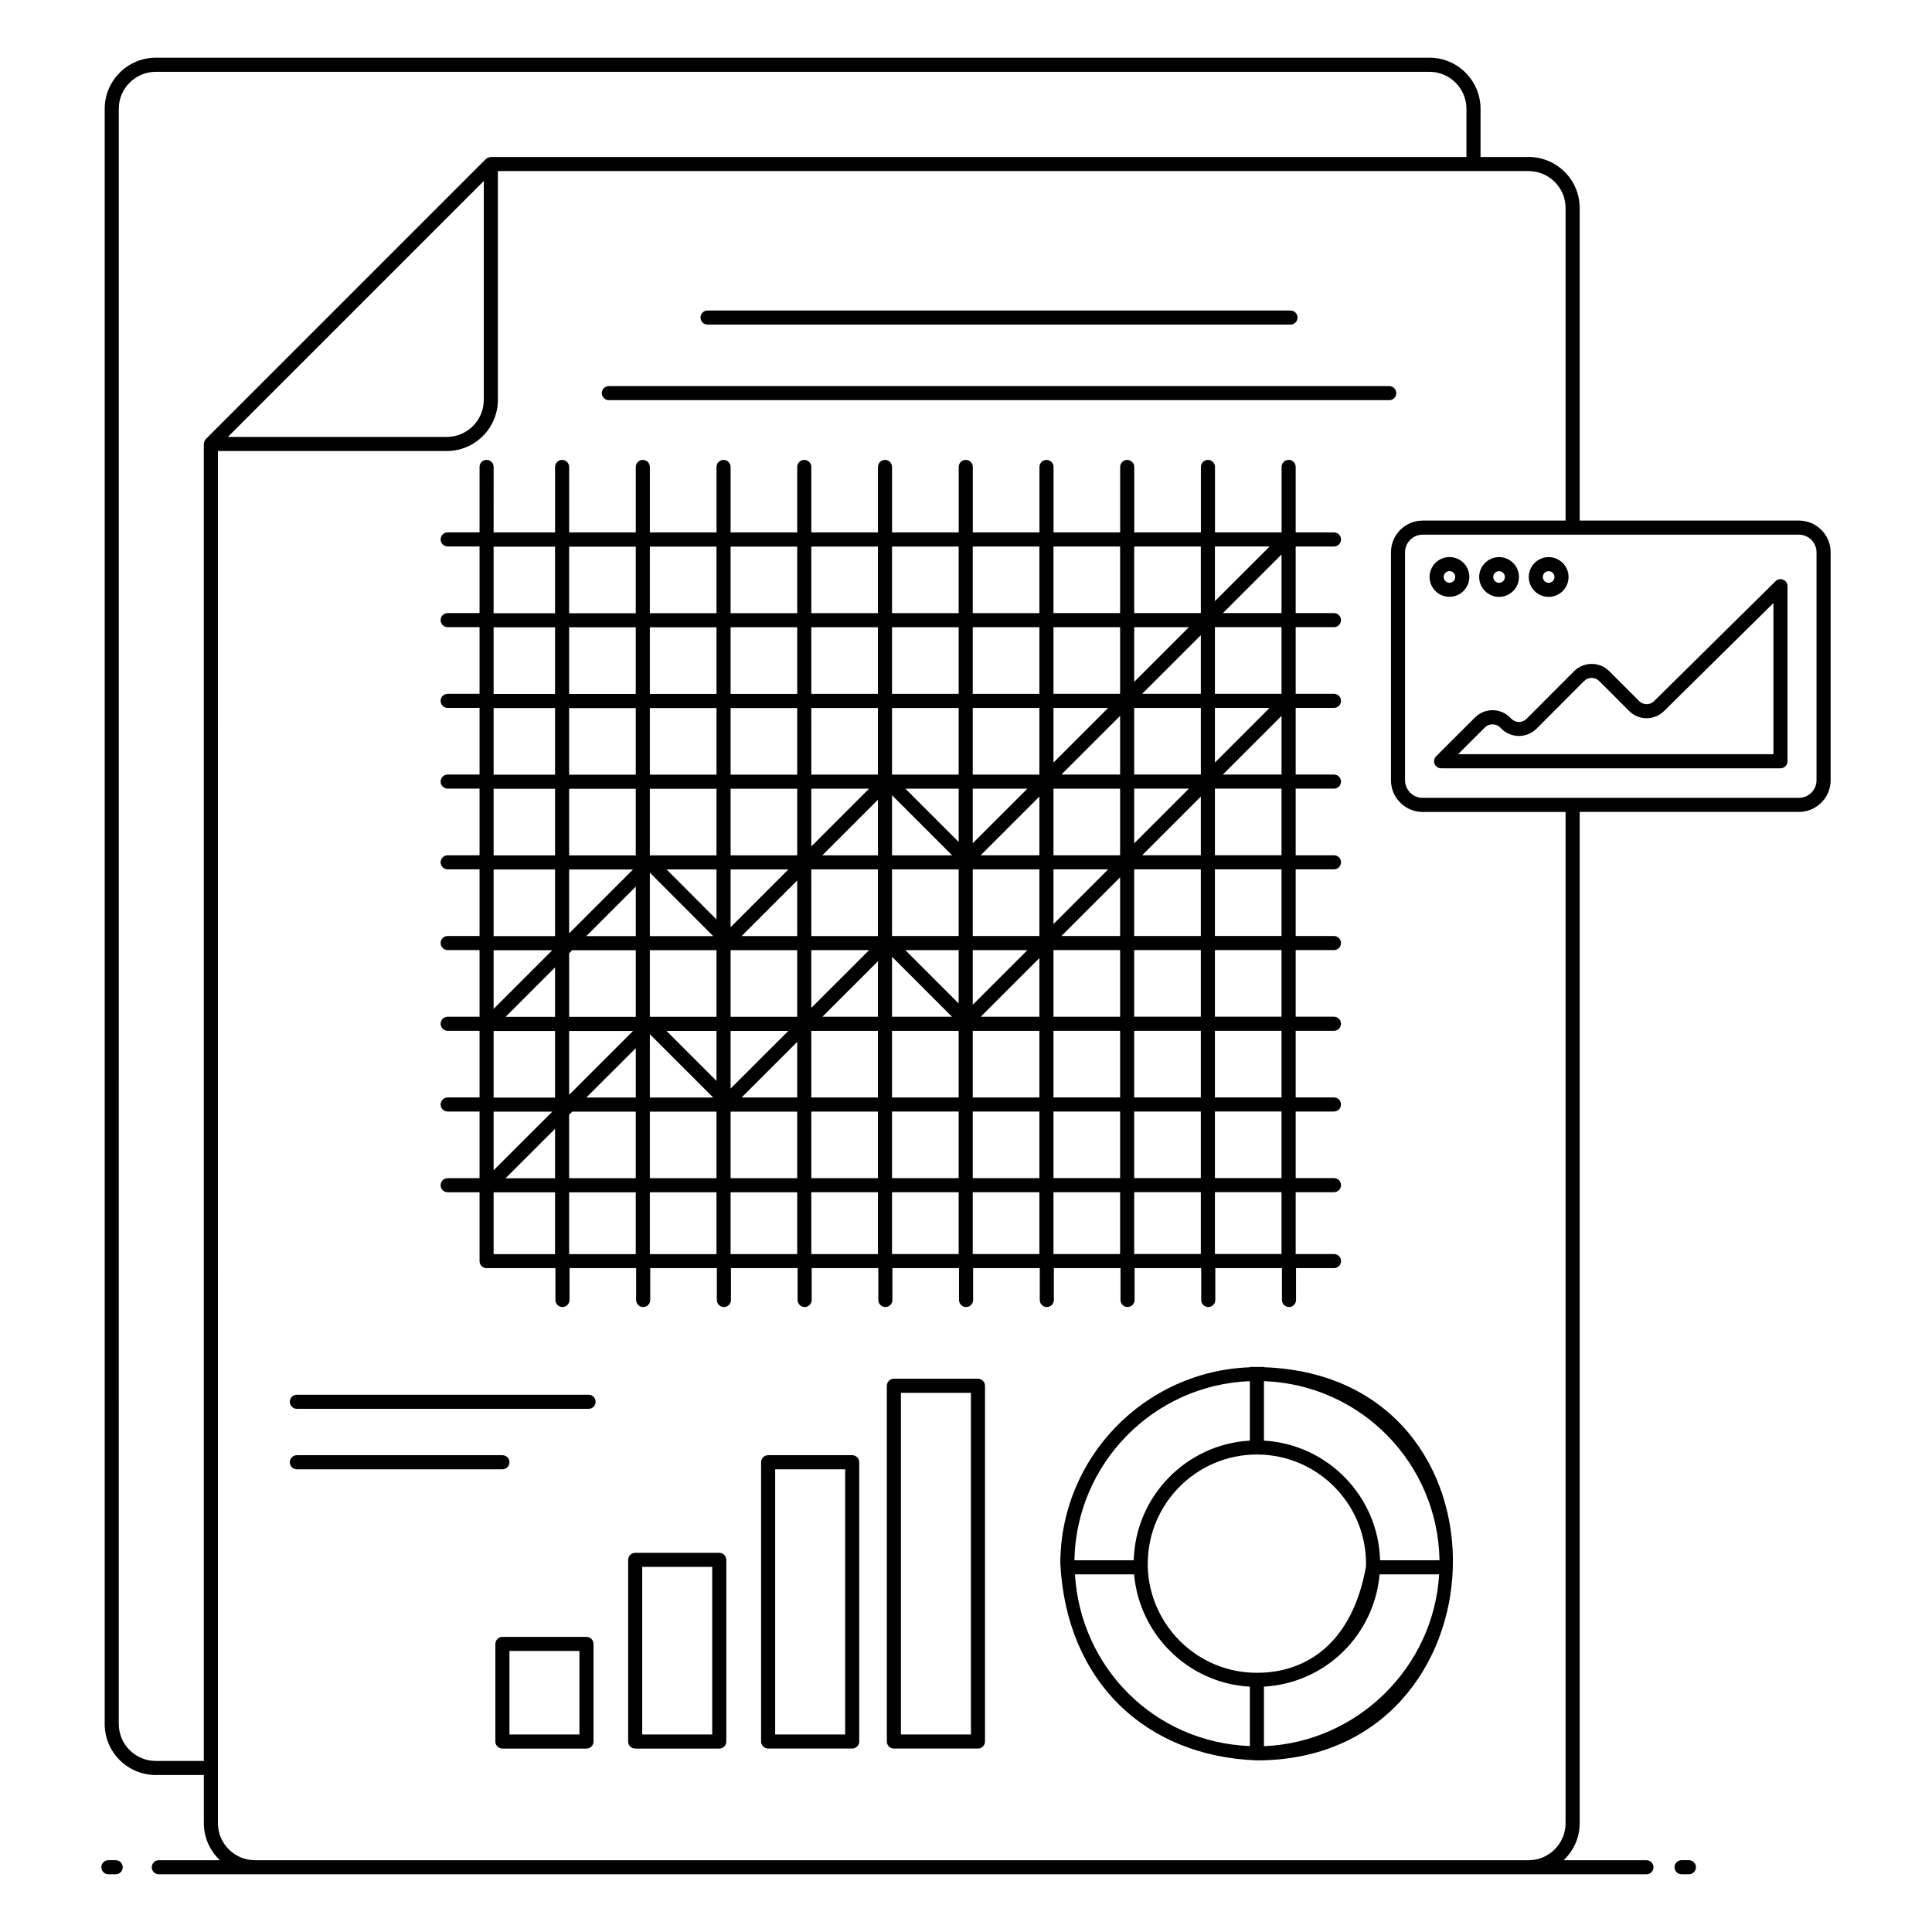 <?xml version="1.0" encoding="UTF-8"?>
<!-- Uploaded to: SVG Repo, www.svgrepo.com, Generator: SVG Repo Mixer Tools -->
<svg fill="#000000" width="800px" height="800px" version="1.1" viewBox="144 144 512 512" xmlns="http://www.w3.org/2000/svg">
 <g>
  <path d="m170.86 638.84c0 1.031 0.836 1.867 1.867 1.867h1.93c1.031 0 1.867-0.836 1.867-1.867s-0.836-1.867-1.867-1.867h-1.93c-1.031 0-1.867 0.832-1.867 1.867z"/>
  <path d="m589.63 636.97c-1.031 0-1.867 0.836-1.867 1.867s0.836 1.867 1.867 1.867h1.945c1.031 0 1.867-0.836 1.867-1.867s-0.836-1.867-1.867-1.867z"/>
  <path d="m522.81 159.29h-337.51c-7.473 0-13.551 6.074-13.551 13.547v428.05c0 7.449 6.078 13.512 13.551 13.512h12.723v12.762c0 3.871 1.652 7.344 4.266 9.816h-16.203c-1.031 0-1.867 0.836-1.867 1.867s0.836 1.867 1.867 1.867h394.24c1.031 0 1.867-0.836 1.867-1.867s-0.836-1.867-1.867-1.867h-21.953c2.609-2.469 4.262-5.945 4.262-9.816v-267.99h58.105c4.629 0 8.398-3.769 8.398-8.398v-60.414c0-4.629-3.769-8.398-8.398-8.398h-58.105v-82.848c0-7.449-6.074-13.512-13.547-13.512h-12.727v-12.762c0-7.473-6.074-13.547-13.547-13.547zm-324.79 102.37v349.01h-12.723c-5.41 0-9.816-4.387-9.816-9.777l-0.004-428.05c0-5.41 4.406-9.816 9.82-9.816h337.51c5.41 0 9.816 4.402 9.816 9.816v12.762h-258.55c-0.312 0-0.992 0.219-1.32 0.551l-74.191 74.184c-0.332 0.332-0.547 1.008-0.547 1.324zm74.191-69.688v58.004c0 5.41-4.406 9.816-9.816 9.816h-58.004zm348.52 93.723c2.574 0 4.664 2.094 4.664 4.664v60.418c0 2.574-2.094 4.664-4.664 4.664h-99.715c-2.574 0-4.664-2.094-4.664-4.664v-60.418c0-2.574 2.094-4.664 4.664-4.664h99.715zm-71.652-96.359c5.41 0 9.816 4.387 9.816 9.777v82.848h-37.875c-4.629 0-8.398 3.769-8.398 8.398v60.418c0 4.629 3.769 8.398 8.398 8.398h37.875v267.99c0 5.41-4.402 9.816-9.816 9.816l-337.51-0.004c-5.41 0-9.816-4.402-9.816-9.816l-0.004-363.64h60.645c7.473 0 13.551-6.074 13.551-13.547v-60.645z"/>
  <path d="m274.82 267.74c0-1.031-0.836-1.867-1.867-1.867s-1.867 0.836-1.867 1.867v17.34h-8.449c-1.031 0-1.867 0.836-1.867 1.867s0.836 1.867 1.867 1.867h8.449v17.66h-8.449c-1.031 0-1.867 0.836-1.867 1.867s0.836 1.867 1.867 1.867h8.449v17.66h-8.449c-1.031 0-1.867 0.836-1.867 1.867s0.836 1.867 1.867 1.867h8.449v17.66h-8.449c-1.031 0-1.867 0.836-1.867 1.867s0.836 1.867 1.867 1.867h8.449v17.656h-8.449c-1.031 0-1.867 0.836-1.867 1.867s0.836 1.867 1.867 1.867h8.449v17.66h-8.449c-1.031 0-1.867 0.836-1.867 1.867s0.836 1.867 1.867 1.867h8.449v17.66h-8.449c-1.031 0-1.867 0.836-1.867 1.867s0.836 1.867 1.867 1.867h8.449v17.656h-8.449c-1.031 0-1.867 0.836-1.867 1.867s0.836 1.867 1.867 1.867h8.449v17.66h-8.449c-1.031 0-1.867 0.836-1.867 1.867s0.836 1.867 1.867 1.867h8.449v18.238c0 1.031 0.836 1.867 1.867 1.867h18.238v8.445c0 1.031 0.836 1.867 1.867 1.867s1.867-0.836 1.867-1.867v-8.445h17.656v8.445c0 1.031 0.836 1.867 1.867 1.867s1.867-0.836 1.867-1.867v-8.445h17.66v8.445c0 1.031 0.836 1.867 1.867 1.867s1.867-0.836 1.867-1.867v-8.445h17.66v8.445c0 1.031 0.836 1.867 1.867 1.867s1.867-0.836 1.867-1.867v-8.445h17.66v8.445c0 1.031 0.836 1.867 1.867 1.867s1.867-0.836 1.867-1.867v-8.445h17.656v8.445c0 1.031 0.836 1.867 1.867 1.867s1.867-0.836 1.867-1.867v-8.445h17.66v8.445c0 1.031 0.836 1.867 1.867 1.867s1.867-0.836 1.867-1.867v-8.445h17.66v8.445c0 1.031 0.836 1.867 1.867 1.867s1.867-0.836 1.867-1.867v-8.445h17.656v8.445c0 1.031 0.836 1.867 1.867 1.867s1.867-0.836 1.867-1.867v-8.445h17.66v8.445c0 1.031 0.836 1.867 1.867 1.867s1.867-0.836 1.867-1.867v-8.445h10.055c1.031 0 1.867-0.836 1.867-1.867s-0.836-1.867-1.867-1.867h-10.148v-16.387h10.148c1.031 0 1.867-0.836 1.867-1.867s-0.836-1.867-1.867-1.867h-10.148v-17.645h10.141c1.031 0 1.867-0.836 1.867-1.867s-0.836-1.867-1.867-1.867h-10.141v-17.656h10.141c1.031 0 1.867-0.836 1.867-1.867s-0.836-1.867-1.867-1.867h-10.141v-17.66h10.141c1.031 0 1.867-0.836 1.867-1.867s-0.836-1.867-1.867-1.867h-10.141v-17.66h10.141c1.031 0 1.867-0.836 1.867-1.867s-0.836-1.867-1.867-1.867h-10.141v-17.656h10.141c1.031 0 1.867-0.836 1.867-1.867s-0.836-1.867-1.867-1.867h-10.141v-17.66h10.141c1.031 0 1.867-0.836 1.867-1.867s-0.836-1.867-1.867-1.867h-10.141v-17.66h10.141c1.031 0 1.867-0.836 1.867-1.867s-0.836-1.867-1.867-1.867h-10.141v-17.645h10.148c1.031 0 1.867-0.836 1.867-1.867s-0.836-1.867-1.867-1.867h-10.148v-17.355c0-1.031-0.836-1.867-1.867-1.867s-1.867 0.836-1.867 1.867v17.355h-17.652v-17.348c0-1.031-0.836-1.867-1.867-1.867s-1.867 0.836-1.867 1.867v17.348h-17.66v-17.348c0-1.031-0.836-1.867-1.867-1.867s-1.867 0.836-1.867 1.867v17.348h-17.656v-17.348c0-1.031-0.836-1.867-1.867-1.867s-1.867 0.836-1.867 1.867v17.348h-17.66v-17.348c0-1.031-0.836-1.867-1.867-1.867s-1.867 0.836-1.867 1.867v17.348h-17.668v-17.348c0-1.031-0.836-1.867-1.867-1.867s-1.867 0.836-1.867 1.867v17.348h-17.66v-17.348c0-1.031-0.836-1.867-1.867-1.867s-1.867 0.836-1.867 1.867v17.348h-17.656v-17.348c0-1.031-0.836-1.867-1.867-1.867s-1.867 0.836-1.867 1.867v17.348h-17.66v-17.348c0-1.031-0.836-1.867-1.867-1.867s-1.867 0.836-1.867 1.867v17.348h-17.66v-17.348c0-1.031-0.836-1.867-1.867-1.867s-1.867 0.836-1.867 1.867v17.348h-16.281zm208.8 81.52h-15.547l15.547-15.547zm0-42.785h-15.539l15.539-15.531zm-17.656-17.648h14.492l-14.492 14.484zm0 21.379h17.652v17.66h-17.652zm0 21.395h14.488l-14.488 14.488zm0 21.391h17.652v17.656h-17.652zm0 21.391h17.652v17.66h-17.652zm0 21.391h17.652v17.66h-17.652zm0 21.395h17.652v17.656h-17.652zm0 21.391h17.652v17.645h-17.652zm0 21.375h17.652v16.387h-17.652zm-3.731-89.285h-15.551l15.551-15.551zm0-42.781h-15.555l15.555-15.547zm-17.66-39.039h17.66v17.645h-17.66zm0 21.379h14.496l-14.496 14.488zm0 21.395h17.66v17.66h-17.66zm0 21.391h14.488l-14.488 14.488zm0 21.391h17.66v17.66h-17.66zm0 21.391h17.66v17.66h-17.66zm0 21.395h17.66v17.656h-17.66zm0 21.391h17.66v17.645h-17.66zm0 21.375h17.66v16.387h-17.66zm-3.734-67.891h-15.551l15.551-15.551zm0-42.781h-15.566l15.566-15.559zm-17.656-60.434h17.656v17.645h-17.656zm0 21.379h17.656v17.66h-17.656zm0 21.395h14.484l-14.484 14.477zm0 21.391h17.656v17.656h-17.656zm0 21.391h14.488l-14.488 14.488zm0 21.391h17.656v17.66h-17.656zm0 21.395h17.656v17.656h-17.656zm0 21.391h17.656v17.645h-17.656zm0 21.375h17.656v16.387h-17.656zm-3.731-46.496h-15.555l15.555-15.555zm0-42.789h-15.574l15.574-15.566zm-17.66-81.82h17.66v17.645h-17.66zm0 21.379h17.66v17.66h-17.66zm0 21.395h17.66v17.66h-17.66zm0 21.391h14.473l-14.473 14.465zm0 21.391h17.66v17.66h-17.66zm0 21.391h14.488l-14.488 14.488zm0 21.395h17.66v17.656h-17.66zm0 21.391h17.66v17.645h-17.66zm0 21.375h17.66v16.387h-17.66zm-3.734-50.02-14.141-14.137h14.141zm0-42.805-14.117-14.117h14.117zm-17.66-78.281h17.66v17.645l-17.66 0.004zm0 21.379h17.66v17.66h-17.66zm0 21.395h17.66v17.66h-17.66zm0 23.121 15.926 15.926h-15.926zm0 19.66h17.66v17.66h-17.66zm0 23.148 15.902 15.906h-15.902zm0 19.637h17.66v17.656h-17.66zm0 21.391h17.66v17.645h-17.66zm0 21.375h17.66v16.387h-17.66zm-3.731-46.496h-14.73l14.73-14.719zm0-42.789h-14.738l14.738-14.738zm-17.664-81.82h17.664v17.645h-17.66zm0 21.379h17.664v17.66h-17.66zm0 21.395h17.664v17.66h-17.66zm0 21.391h15.309l-15.309 15.309zm0 21.391h17.664v17.66h-17.66zm0 21.391h15.324l-15.324 15.312zm0 21.395h17.664v17.656h-17.66zm0 21.391h17.664v17.645h-17.66zm0 21.375h17.664v16.387h-17.66zm-3.731-25.109h-14.746l14.746-14.734zm0-42.781h-14.734l14.734-14.738zm-17.656-103.21h17.656v17.645h-17.656zm0 21.379h17.656v17.66h-17.656zm0 21.395h17.656v17.66h-17.656zm0 21.391h17.656v17.656h-17.656zm0 21.391h15.309l-15.309 15.309zm0 21.391h17.656v17.66h-17.656zm0 21.395h15.305l-15.305 15.289zm0 21.391h17.656v17.645h-17.656zm0 21.375h17.656v16.387h-17.656zm-3.734-29.52-13.25-13.25h13.25zm0-42.773-13.234-13.262h13.234zm-17.66-98.812h17.66v17.645h-17.66zm0 21.379h17.66v17.66h-17.66zm0 21.395h17.66v17.66h-17.66zm0 21.391h17.66v17.656h-17.66zm0 22.234 16.785 16.816h-16.785zm0 20.547h17.66v17.66h-17.66zm0 22.262 16.793 16.789h-16.793zm0 20.523h17.66v17.645h-17.66zm0 21.375h17.66v16.387h-17.66zm-3.731-25.109h-13.109l13.109-13.098zm0-42.781h-13.117l13.117-13.121zm-17.664-103.21h17.66v17.645h-17.66zm0 21.379h17.66v17.66h-17.66zm0 21.395h17.66v17.66h-17.66zm0 21.391h17.66v17.656h-17.66zm0 21.391h16.926l-16.926 16.926zm0 22.203 0.812-0.812h16.852v17.66h-17.66zm0 20.582h16.945l-16.945 16.93zm0 22.203 0.816-0.816h16.844v17.645h-17.66zm0 20.562h17.66v16.387h-17.66zm-20.012-64.16h15.547l-15.547 15.547zm0 42.785h15.547l-15.547 15.535zm16.281 37.762h-16.281v-16.387h16.281zm0-20.117h-13.113l13.113-13.102zm0-21.379h-16.281v-17.656h16.281zm0-21.387h-13.117l13.117-13.117zm0-21.395h-16.281v-17.66h16.281zm0-21.395h-16.281v-17.656h16.281zm0-21.387h-16.281v-17.66h16.281zm0-21.395h-16.281v-17.66h16.281zm0-39.039v17.645h-16.281v-17.645z"/>
  <path d="m331.51 230.02h154.49c1.031 0 1.867-0.836 1.867-1.867s-0.836-1.867-1.867-1.867h-154.49c-1.031 0-1.867 0.836-1.867 1.867s0.836 1.867 1.867 1.867z"/>
  <path d="m305.35 250.05h206.81c1.031 0 1.867-0.836 1.867-1.867s-0.836-1.867-1.867-1.867l-206.81 0.004c-1.031 0-1.867 0.836-1.867 1.867 0 1.027 0.836 1.863 1.867 1.863z"/>
  <path d="m299.42 577.79h-22.277c-1.031 0-1.867 0.836-1.867 1.867v25.863c0 1.031 0.836 1.867 1.867 1.867h22.277c1.031 0 1.867-0.836 1.867-1.867v-25.863c0-1.031-0.836-1.867-1.867-1.867zm-1.863 25.867h-18.547v-22.133h18.547z"/>
  <path d="m334.61 555.51h-22.277c-1.031 0-1.867 0.836-1.867 1.867v48.145c0 1.031 0.836 1.867 1.867 1.867h22.277c1.031 0 1.867-0.836 1.867-1.867v-48.145c0-1.031-0.836-1.867-1.867-1.867zm-1.867 48.145h-18.547v-44.41h18.547z"/>
  <path d="m369.84 529.64h-22.277c-1.031 0-1.867 0.836-1.867 1.867v74.004c0 1.031 0.836 1.867 1.867 1.867h22.277c1.031 0 1.867-0.836 1.867-1.867v-74.004c0-1.031-0.836-1.867-1.867-1.867zm-1.863 74.008h-18.547v-70.273h18.547z"/>
  <path d="m403.17 509.38h-22.281c-1.031 0-1.867 0.836-1.867 1.867v94.27c0 1.031 0.836 1.867 1.867 1.867h22.281c1.031 0 1.867-0.836 1.867-1.867v-94.27c0-1.031-0.836-1.867-1.867-1.867zm-1.863 94.273h-18.551v-90.539h18.551z"/>
  <path d="m299.98 513.62h-77.309c-1.031 0-1.867 0.836-1.867 1.867s0.836 1.867 1.867 1.867h77.309c1.031 0 1.867-0.836 1.867-1.867s-0.836-1.867-1.867-1.867z"/>
  <path d="m279.01 531.51c0-1.031-0.836-1.867-1.867-1.867h-54.469c-1.031 0-1.867 0.836-1.867 1.867s0.836 1.867 1.867 1.867h54.469c1.031 0 1.867-0.836 1.867-1.867z"/>
  <path d="m478.96 506.25h-3.731v0.094c-27.859 0.996-50.23 23.922-50.23 52.039 1.617 31.145 22.461 51.051 52.098 52.137 67.008 0 70.828-101.77 1.867-104.19zm-3.734 3.769v15.762c-16.844 0.953-30.316 14.738-30.777 31.711h-15.715c0.469-25.66 20.98-46.5 46.492-47.473zm0 96.711c-25.578-1.035-44.895-21.055-46.348-45.508h15.668c1.398 15.852 14.215 28.828 30.68 29.766v15.742zm-27.055-47.434v-0.914c0-15.949 12.973-28.922 28.922-28.922 15.926 0 28.887 12.941 28.918 28.863l-0.031 0.918c-3.562 19.855-15.41 28.066-28.887 28.066-15.883-0.004-28.43-12.695-28.922-28.012zm30.789 47.457v-15.77c16.715-0.988 29.312-14.121 30.645-29.762h15.785c-1.457 24.676-21.738 44.57-46.43 45.531zm46.527-49.262h-15.75c-0.461-16.973-13.934-30.754-30.777-31.711v-15.762c25.805 0.965 46.074 21.824 46.527 47.473z"/>
  <path d="m524.59 344.42c-0.531 0.531-0.691 1.336-0.406 2.035 0.289 0.695 0.969 1.152 1.723 1.152h89.938c1.031 0 1.867-0.836 1.867-1.867l0.004-46.391c0-0.75-0.453-1.434-1.148-1.719-0.68-0.293-1.492-0.137-2.031 0.395l-32.172 31.77c-1.09 1.09-2.871 1.098-3.969 0l-7.949-7.949c-2.535-2.535-6.695-2.535-9.281 0l-12.598 12.637c-1.148 1.125-2.91 1.125-4.019 0.016l-0.371-0.371c-2.555-2.555-6.719-2.559-9.281 0-3.633 3.621-10.695 10.684-10.305 10.293zm12.941-7.66c1.059-1.062 2.934-1.066 4.004 0l0.371 0.371c2.535 2.535 6.691 2.539 9.285-0.004l12.594-12.633c1.148-1.125 2.91-1.125 4.019-0.016l7.949 7.949c2.551 2.551 6.695 2.543 9.238 0.008l28.988-28.625v40.059h-83.566c1.051-1.043 7.488-7.484 7.117-7.109z"/>
  <path d="m528.12 302.16c2.906 0 5.266-2.363 5.266-5.266 0-2.906-2.363-5.269-5.266-5.269-2.906 0-5.266 2.367-5.266 5.269-0.004 2.902 2.359 5.266 5.266 5.266zm0-6.805c0.844 0 1.535 0.688 1.535 1.539 0 0.844-0.688 1.535-1.535 1.535-0.844 0-1.535-0.688-1.535-1.535 0-0.852 0.688-1.539 1.535-1.539z"/>
  <path d="m541.27 302.18c2.906 0 5.269-2.367 5.269-5.269 0-2.91-2.367-5.273-5.269-5.273-2.91 0-5.273 2.367-5.273 5.273 0 2.902 2.363 5.269 5.273 5.269zm0-6.812c0.848 0 1.539 0.691 1.539 1.543 0 0.848-0.688 1.539-1.539 1.539-0.848 0-1.543-0.688-1.543-1.539s0.691-1.543 1.543-1.543z"/>
  <path d="m554.41 302.18c2.91 0 5.273-2.367 5.273-5.269 0-2.91-2.367-5.273-5.273-5.273-2.91 0-5.273 2.367-5.273 5.273 0 2.902 2.363 5.269 5.273 5.269zm0-6.812c0.848 0 1.543 0.691 1.543 1.543 0 0.848-0.691 1.539-1.543 1.539-0.848 0-1.543-0.688-1.543-1.539s0.695-1.543 1.543-1.543z"/>
 </g>
</svg>